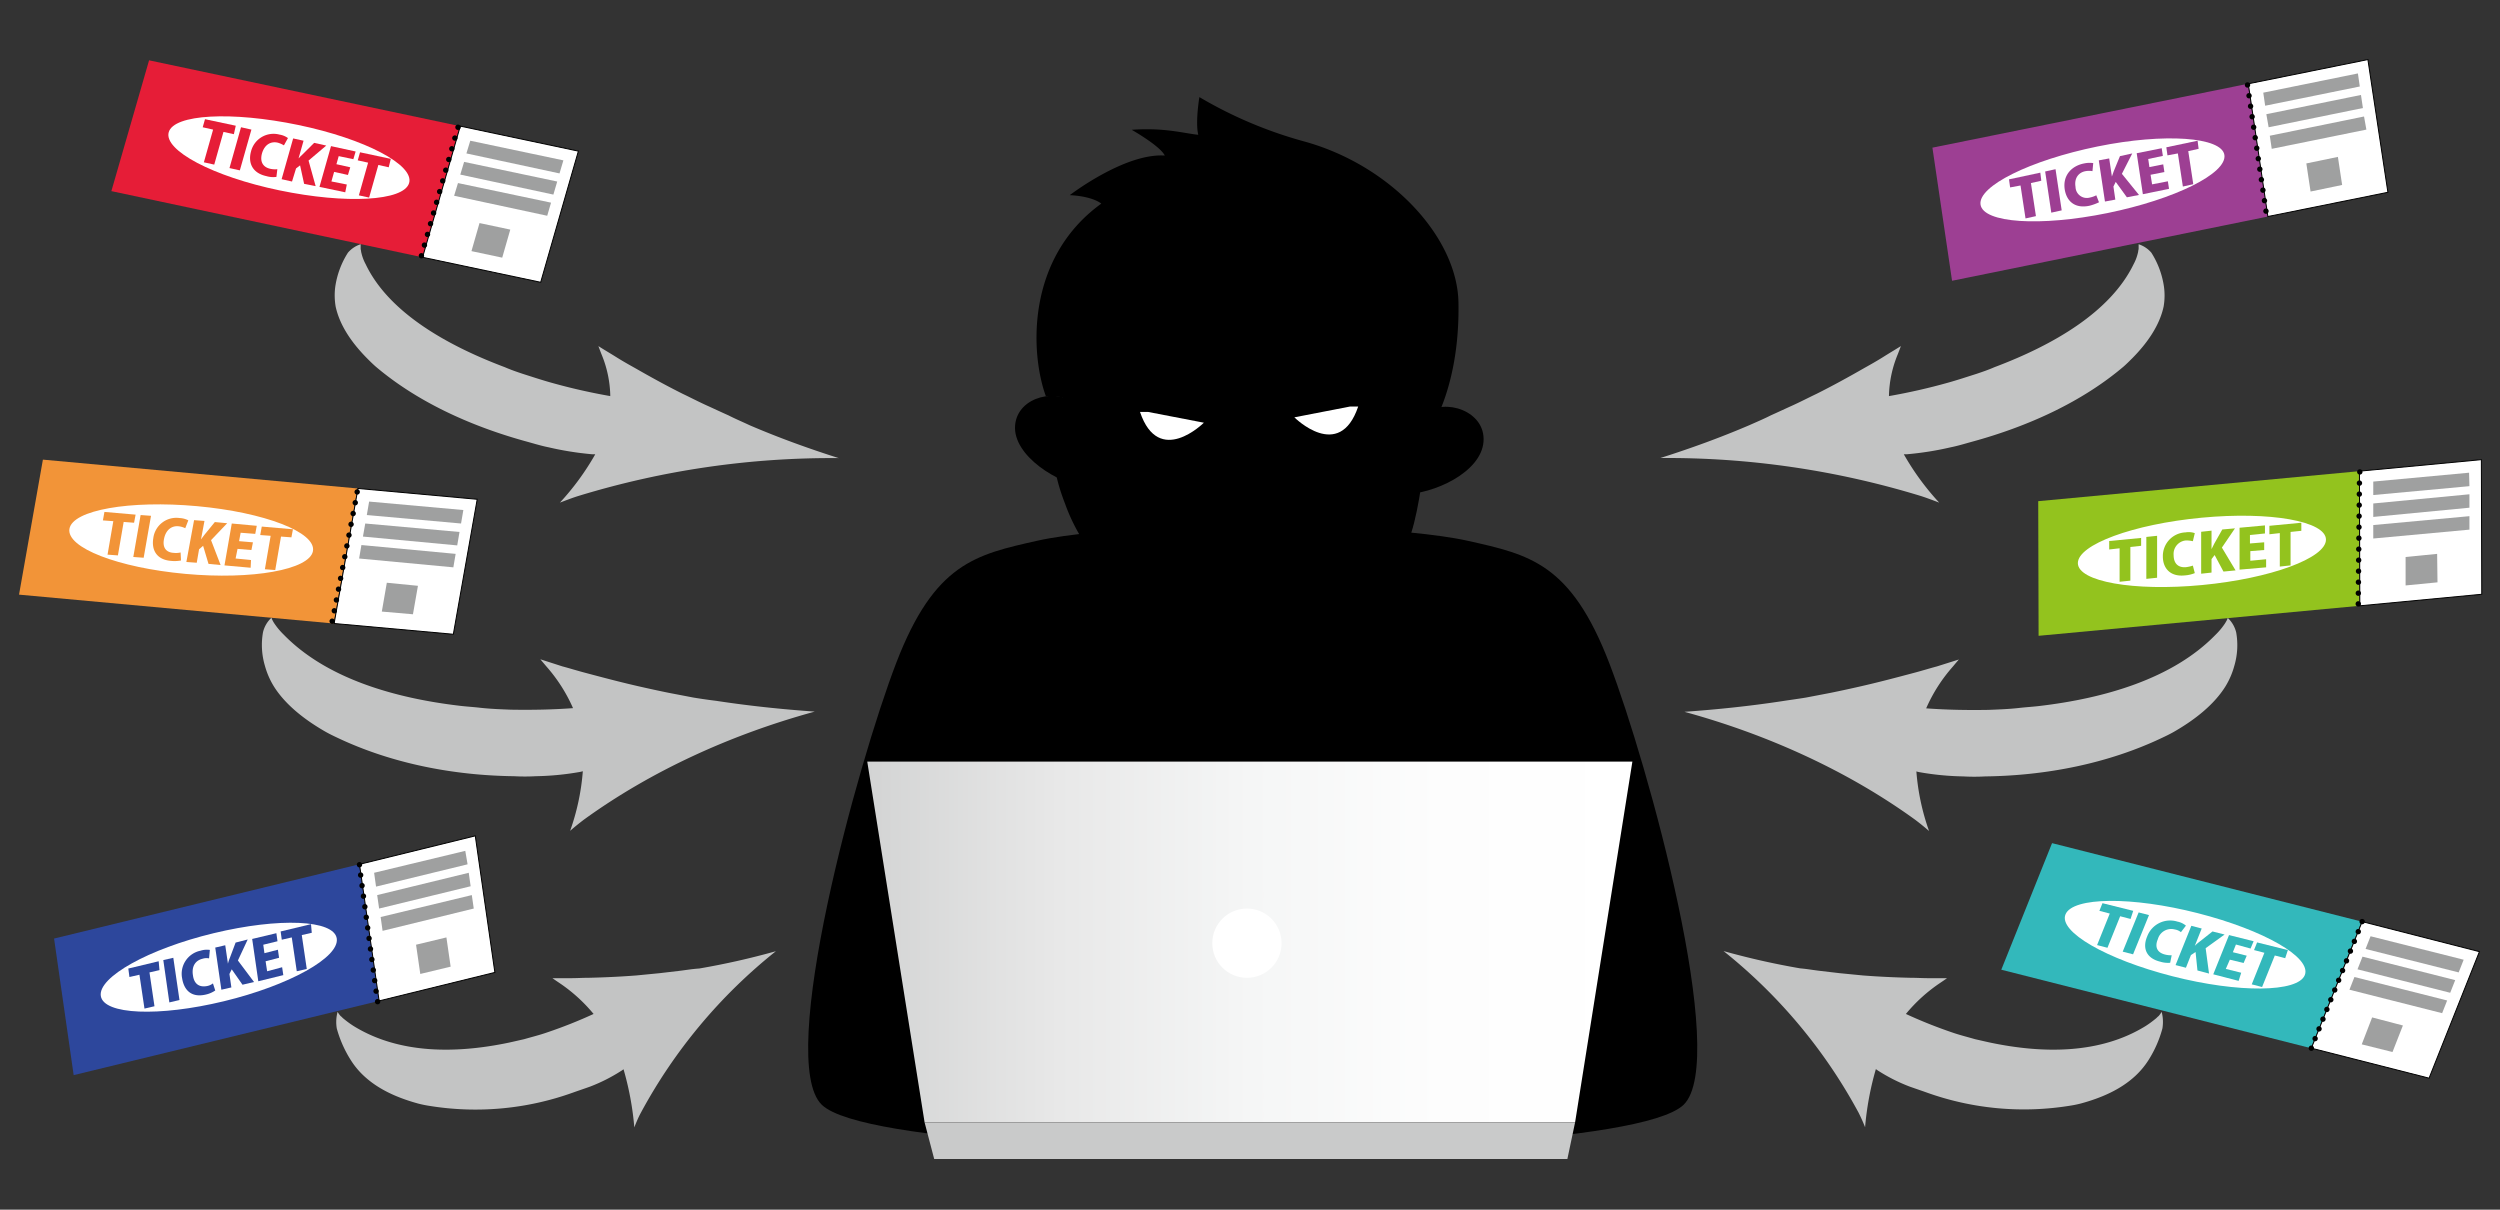 <?xml version="1.0" encoding="utf-8"?>
<!DOCTYPE svg PUBLIC "-//W3C//DTD SVG 1.1//EN" "http://www.w3.org/Graphics/SVG/1.1/DTD/svg11.dtd">
<svg version="1.1" xmlns="http://www.w3.org/2000/svg" xmlns:xlink="http://www.w3.org/1999/xlink" width="620" height="300" viewBox="0 0 620 300">
  <rect x="0" y="0" width="620" height="300" fill="#333333" stroke="none"/>
  <defs>
    <style>
      .a {
        fill: #714b23;
      }

      .b, .g, .h, .j, .l, .n, .p, .r {
        fill: none;
        stroke-linecap: round;
        stroke-linejoin: round;
      }

      .b {
        stroke: #866037;
        stroke-width: 1.38px;
      }

      .c, .e {
        fill: #fff;
      }

      .d {
        fill: #f29438;
      }

      .e, .g, .h, .j, .l, .n, .p, .r {
        stroke: #000;
      }

      .e {
        stroke-miterlimit: 10;
        stroke-width: 0.25px;
      }

      .f {
        fill: #9fa0a0;
      }

      .g, .h, .j, .l, .n, .p, .r {
        stroke-width: 1.34px;
      }

      .h {
        stroke-dasharray: 0 2.73;
      }

      .i {
        fill: #2d479c;
      }

      .j {
        stroke-dasharray: 0 2.64;
      }

      .k {
        fill: #e61d37;
      }

      .l {
        stroke-dasharray: 0 2.76;
      }

      .m {
        fill: #9d3f93;
      }

      .n {
        stroke-dasharray: 0 2.63;
      }

      .o {
        fill: #93c31e;
      }

      .p {
        stroke-dasharray: 0 2.73;
      }

      .q {
        fill: #33b8bb;
      }

      .r {
        stroke-dasharray: 0 2.6;
      }

      .s {
        fill: url(#a);
      }

      .t {
        fill: #c9caca;
      }

      .u {
        fill: #c3c4c4;
      }
    </style>
    <linearGradient id="a" data-name="名称未設定グラデーション" x1="215.08" y1="2.38" x2="404.83" y2="2.38" gradientTransform="matrix(1, 0, 0, -1, 0, 236)" gradientUnits="userSpaceOnUse">
      <stop offset="0" stop-color="#d3d3d4"/>
      <stop offset="0" stop-color="#d3d4d4"/>
      <stop offset="0.25" stop-color="#e8e8e8"/>
      <stop offset="0.5" stop-color="#f5f6f6"/>
      <stop offset="0.75" stop-color="#fdfdfd"/>
      <stop offset="1" stop-color="#fff"/>
    </linearGradient>
  </defs>
  <title>アートボード 1</title>
  <g>
    <path d="M308.76,130s-36.25.66-51.51,4.1-25.47,5.53-35,30.34S192.38,263,203.82,274c10.31,9.92,90.25,11.44,105.61,11.63h2.48c15.36-.19,95.21-1.71,105.61-11.63,11.45-11.07-8.87-84.72-18.41-109.52s-19.75-26.91-35-30.34-51.52-4.1-51.52-4.1"/>
    <path d="M348.16,119.14s4.3-13.16,1-23.94-12.4-25.67-26.9-28-19.84,4-19.84,4-18.6-7-31.39,12.79-10.68,31.1-6.87,41a45.91,45.91,0,0,0,9.07,15.17s2.76,10.11,5.72,14.5,4.29,9.54,7.06,14.21a63.73,63.73,0,0,0,5.06,7.45s2.28,3.33,13.07,11.73,15.55,10.68,17.93,10.68,12.78-9.82,14.88-14.11,1.82-6.87.77-9.74-2.29-10.87-1-14.59l1.24-3.72c.66-2,1.14-11.26,1.62-12.69s.67-1.53,3.05-2.29,7-6,8.3-13.83S348.16,119.14,348.16,119.14Z"/>
    <g>
      <path d="M267,100.54c-4.1-4.49-14.69-2.48-15.26,5s10.68,14.51,18,15.36c3.14-.85,8.3,2.48,7.63-3.91C276.71,111.22,269.56,103.78,267,100.54Z"/>
      <path d="M353.51,102.54c4.67-3.91,15-.67,14.4,7S355.42,122.58,348,122.58c1.91-3.73.67-5.35,1.43-11.55C350,106.45,350.65,105.12,353.51,102.54Z"/>
      <path d="M360.76,108.46a4,4,0,0,1,.19,2.76,8.6,8.6,0,0,1-1.24,2.67,10.26,10.26,0,0,1-2.1,2,9.42,9.42,0,0,1-1.24.67c-.19.09-.48.19-.67.28s-.19.1-.38.1-.19.09-.38.09a.63.63,0,0,1-.77-.47v-.1l-.09-2.1.09-.09.2-.1c.09-.1.28-.19.38-.29a5,5,0,0,0,.67-.57,4.67,4.67,0,0,0,1-1.33,7.3,7.3,0,0,0,.67-1.53l.29-.86c.09-.19.09-.29.19-.48s.09-.09.09-.19.1-.19.1-.28l.1-.1a1.56,1.56,0,0,1,2.09-.67C360.38,107.88,360.57,108.17,360.76,108.46Z"/>
      <path d="M353.89,110.94c-2.86,18.22-3,32.05-21.37,41.3-8.49,4.3-30,3.92-40.16-.38C276,146,269.17,127.06,268.7,107.79c-.29-11.16-2-9.16-1.82-13.83C268,65,283.2,51.12,303,50.93c21.84-.19,44.93,6.49,49.6,18.7C356.27,79.17,354.27,108.27,353.89,110.94Z"/>
      <path d="M277.09,103.59c5.25-5.06,15.27-4.48,18.8,5.25A40.9,40.9,0,0,0,277.09,103.59Z"/>
      <path d="M294.74,126.68c6.58,11.25,31.77,11.73,37.4-.38"/>
      <path d="M314.3,103.59c-.1,5.72,2.57,8.21,2.57,8.21"/>
      <path d="M348.83,103.5c-4.1-5.92-13-6.4-17.07,3.62A31.83,31.83,0,0,1,348.83,103.5Z"/>
      <path d="M338.24,61.9c-7.72.86-18,3.63-29.86,11.07,0,0,2.1-4.87,3-7.54-3.34.57-10.21,5.44-16.6,10.78,0,0,.67-8,1.24-11.35-9.06,4.1-22.13,11.54-24.61,21.27-3,11.55-1.72,26-1.72,26s-2.29-4.48-4.2-9.16c-.19-.38-1.14-3-1.81-4.39a17.15,17.15,0,0,0-4.29-.28c-3.82-10.4-5.15-34.15,13.73-47.8,0,0-2-1.81-7.82-2.1,0,0,13.64-10.49,23.57-9.82-1.15-2.39-8.21-6.39-8.21-6.39,8.11-.58,12.79.85,16.51,1.24-.77-3.15.28-9.35.28-9.35a105.78,105.78,0,0,0,26,11c21.46,5.91,38,23.75,38.25,40,.38,22.32-7.92,32.91-7.92,32.91a98.24,98.24,0,0,0-3.05-24.51C347.21,69.15,338.24,61.9,338.24,61.9Z"/>
      <path d="M311.44,42.34c-2.1-4.38-6.87-10-10.31-11.44"/>
      <path d="M276.61,44.82c11.93-2.29,19.94,1.72,19.94,1.72"/>
      <path d="M289.78,34.52c2.48.19,15.26,2.1,21.66,7.82"/>
      <path d="M261.54,106a.33.33,0,0,0,.1.28c0,.1,0,.19.09.19,0,.19.1.29.1.48s.09.57.09.86a5.73,5.73,0,0,0,1.43,3,4.7,4.7,0,0,0,.67.67,1.62,1.62,0,0,0,.38.29l.19.19a.09.09,0,0,1,.1.09l-.19,2a.61.61,0,0,1-.76.58h-.2l-.38-.19c-.09,0-.19-.1-.28-.19a2.36,2.36,0,0,1-.58-.39,8.41,8.41,0,0,1-1.14-.85,8.2,8.2,0,0,1-1.81-2.2,7,7,0,0,1-.86-2.77,3.45,3.45,0,0,1,0-1.43,1.65,1.65,0,0,1,.19-.66c0-.1.09-.19.09-.39s.1-.19.2-.28a1.45,1.45,0,0,1,2.09-.48,11.56,11.56,0,0,0,.48,1.15Z"/>
      <g>
        <ellipse cx="295.32" cy="95.39" rx="3.05" ry="3.24" transform="translate(-0.77 2.41) rotate(-0.47)"/>
        <ellipse cx="331.1" cy="94.24" rx="3.05" ry="3.24" transform="translate(-0.77 2.73) rotate(-0.47)"/>
      </g>
    </g>
    <g>
      <g>
        <g>
          <ellipse class="a" cx="295.22" cy="111.03" rx="3.05" ry="4.01"/>
          <ellipse class="a" cx="322.5" cy="111.03" rx="3.05" ry="4.01"/>
        </g>
        <g>
          <path class="b" d="M318.78,100.35s4.77-3.25,8.68-2.2"/>
          <path class="b" d="M299.22,100s-4.77-3.25-8.68-2.2"/>
        </g>
      </g>
      <path d="M271.56,85.75s28.33,9.92,72.5-1.33c0,0,7.25,27-3.34,29.66-8.3,2.1-16.5,3.92-25.66-2-9.63-6.2-10.49,3.34-20.41,4.58s-15.84,0-18.42-3.34S270.89,93.67,271.56,85.75Z"/>
      <path class="c" d="M284.72,102.16l13.84,2.67s-11.17,11.16-15.84-2.67"/>
      <path class="c" d="M334.81,100.82,321,103.5s11.16,11.16,15.83-2.68"/>
    </g>
    <g>
      <g>
        <g>
          <polygon class="d" points="82.76 154.63 4.72 147.47 10.64 113.99 88.68 121.14 82.76 154.63"/>
          <polygon class="e" points="112.43 157.3 82.86 154.63 88.77 121.14 118.35 123.82 112.43 157.3"/>
        </g>
        <polygon class="f" points="114.91 126.49 114.34 129.83 90.97 127.73 91.54 124.39 114.91 126.49"/>
        <polygon class="f" points="113.96 131.93 113.39 135.26 90.01 133.07 90.58 129.83 113.96 131.93"/>
        <polygon class="f" points="113 137.36 112.43 140.7 89.06 138.51 89.63 135.17 113 137.36"/>
        <polygon class="f" points="102.41 152.34 94.69 151.67 95.93 144.52 103.65 145.28 102.41 152.34"/>
        <path class="c" d="M77.61,136.69c-.86,4.58-15,7.16-31.67,5.63s-29.48-6.48-28.72-11.16,15-7.15,31.67-5.63S78.47,132,77.61,136.69Z"/>
        <g>
          <path class="d" d="M33.25,129.64l-2.58-.2-1.43,8.3-2.57-.19,1.43-8.3-2.58-.19.38-2.1,7.73.67Z"/>
          <path class="d" d="M34.87,127.73l2.58.19-1.82,10.4-2.57-.19Z"/>
          <path class="d" d="M44.89,139a8.88,8.88,0,0,1-2.48.1c-3.63-.29-4.87-2.77-4.39-5.63a5.75,5.75,0,0,1,6.49-5,5.33,5.33,0,0,1,2.19.57L45.94,131a4.83,4.83,0,0,0-1.62-.48c-1.63-.19-3.15.77-3.63,3.06s.57,3.43,2.39,3.53a5,5,0,0,0,1.71-.1Z"/>
          <path class="d" d="M54.71,140.13l-3-.29-1.34-4.48-1,.86-.58,3.34-2.57-.19L48.13,129l2.58.19-.86,4.58h0l.86-1.15,2.57-3.15,3.06.29-4,4.2Z"/>
          <path class="d" d="M62.16,140.8l-6.49-.58,1.81-10.39,6.2.57-.38,2-3.62-.28-.39,2.09,3.44.29-.38,1.91-3.44-.29-.48,2.39,3.82.38Z"/>
          <path class="d" d="M72.27,133.26l-2.58-.19-1.43,8.3-2.57-.19,1.43-8.3-2.58-.19.38-2.1,7.73.67Z"/>
        </g>
      </g>
      <g>
        <line class="g" x1="88.58" y1="122" x2="88.58" y2="122"/>
        <line class="h" x1="88.1" y1="124.67" x2="82.67" y2="152.72"/>
        <line class="g" x1="82.38" y1="154.06" x2="82.38" y2="154.06"/>
      </g>
    </g>
    <g>
      <g>
        <g>
          <polygon class="i" points="94.02 248.22 18.27 266.63 13.41 232.76 89.06 214.35 94.02 248.22"/>
          <polygon class="e" points="122.73 241.16 94.02 248.22 89.15 214.35 117.87 207.29 122.73 241.16"/>
        </g>
        <polygon class="f" points="115.39 211.01 115.96 214.35 93.26 219.88 92.78 216.45 115.39 211.01"/>
        <polygon class="f" points="116.25 216.45 116.72 219.79 94.02 225.32 93.54 221.98 116.25 216.45"/>
        <polygon class="f" points="117.01 221.98 117.49 225.32 94.88 230.85 94.4 227.42 117.01 221.98"/>
        <polygon class="f" points="111.76 239.73 104.23 241.54 103.18 234.29 110.71 232.48 111.76 239.73"/>
        <path class="c" d="M83.52,232.76c.67,4.68-11.82,11.64-28,15.55S25.71,251.65,25,247,36.78,235.34,53,231.43,82.86,228.09,83.52,232.76Z"/>
        <g>
          <path class="i" d="M39.55,240.59l-2.48.57,1.24,8.39-2.48.58-1.25-8.4-2.48.57-.28-2.1,7.53-1.81Z"/>
          <path class="i" d="M40.5,238.1l2.48-.57L44.51,248,42,248.6Z"/>
          <path class="i" d="M53.38,245.64a6.74,6.74,0,0,1-2.29,1c-3.53.85-5.44-1-5.92-4a5.84,5.84,0,0,1,4.58-6.87,5.12,5.12,0,0,1,2.29-.19l-.19,2.1a3.2,3.2,0,0,0-1.62.09c-1.62.38-2.77,1.72-2.38,4.11.28,2.19,1.62,3,3.43,2.67a3.28,3.28,0,0,0,1.53-.67Z"/>
          <path class="i" d="M63,243.54l-2.86.67-2.67-3.82-.57,1.15.48,3.34-2.48.57L53.38,235l2.48-.58.67,4.58h0a8.23,8.23,0,0,1,.47-1.43l1.43-3.81,3-.77L59,238.2Z"/>
          <path class="i" d="M70.26,241.83l-6.2,1.52-1.52-10.49,6-1.43.28,2-3.53.86.29,2.1,3.34-.86.29,2-3.34.86.38,2.48,3.72-1Z"/>
          <path class="i" d="M77.32,231.33l-2.48.57,1.24,8.4-2.48.57-1.24-8.39-2.48.57L69.6,231l7.53-1.81Z"/>
        </g>
      </g>
      <g>
        <line class="g" x1="89.15" y1="214.45" x2="89.15" y2="214.45"/>
        <line class="j" x1="89.44" y1="217.02" x2="93.45" y2="247.17"/>
        <line class="g" x1="93.64" y1="248.41" x2="93.64" y2="248.41"/>
      </g>
    </g>
    <g>
      <g>
        <g>
          <polygon class="k" points="104.8 63.81 27.62 47.4 36.97 14.96 114.05 31.28 104.8 63.81"/>
          <polygon class="e" points="134.09 70.01 104.8 63.81 114.15 31.28 143.44 37.48 134.09 70.01"/>
        </g>
        <polygon class="f" points="139.72 39.77 138.76 43.01 115.67 38.05 116.63 34.9 139.72 39.77"/>
        <polygon class="f" points="138.19 45.02 137.24 48.26 114.15 43.3 115.1 40.15 138.19 45.02"/>
        <polygon class="f" points="136.66 50.26 135.71 53.51 112.62 48.55 113.58 45.4 136.66 50.26"/>
        <polygon class="f" points="124.55 63.9 116.92 62.28 118.92 55.32 126.55 56.94 124.55 63.9"/>
        <path class="c" d="M101.46,45.4c-1.34,4.48-15.65,5.24-32.15,1.81S40.59,37.29,41.84,32.8,57.48,27.56,74,31,102.8,40.91,101.46,45.4Z"/>
        <g>
          <path class="k" d="M58,33.28l-2.58-.57-2.29,8.11-2.57-.57,2.29-8.11-2.58-.58.57-2,7.63,1.62Z"/>
          <path class="k" d="M59.77,31.56l2.58.58L59.48,42.25l-2.57-.57Z"/>
          <path class="k" d="M68.55,43.87a5.9,5.9,0,0,1-2.48-.19c-3.53-.76-4.58-3.34-3.82-6.11a5.75,5.75,0,0,1,7.06-4.19,4.84,4.84,0,0,1,2.1.86l-1,1.81a6,6,0,0,0-1.53-.67c-1.62-.38-3.24.38-3.91,2.67-.57,2.1.28,3.44,2.1,3.82a5.32,5.32,0,0,0,1.71.09Z"/>
          <path class="k" d="M78.28,46.16l-2.86-.57-1-4.58-1,.76-1,3.25-2.58-.58,2.86-10.11,2.58.57-1.24,4.39h0c.29-.38.67-.67,1-1l2.87-2.86,3,.67-4.39,3.72Z"/>
          <path class="k" d="M85.62,47.69l-6.39-1.34,2.86-10.11,6.11,1.33-.57,1.91L84,38.72l-.57,2,3.43.77-.57,1.9-3.43-.76L82.19,45l3.82.76Z"/>
          <path class="k" d="M96.4,41.49l-2.57-.58L91.54,49,89,48.45l2.29-8.11-2.57-.57.57-2,7.63,1.63Z"/>
        </g>
      </g>
      <g>
        <line class="g" x1="113.58" y1="31.56" x2="113.58" y2="31.56"/>
        <line class="l" x1="112.81" y1="34.24" x2="104.89" y2="62.09"/>
        <line class="g" x1="104.51" y1="63.43" x2="104.51" y2="63.43"/>
      </g>
    </g>
    <g>
      <g>
        <g>
          <polygon class="m" points="562.43 53.7 484.11 69.63 479.24 36.62 557.47 20.78 562.43 53.7"/>
          <polygon class="e" points="592.2 47.69 562.43 53.7 557.57 20.78 587.24 14.77 592.2 47.69"/>
        </g>
        <polygon class="f" points="584.76 18.21 585.23 21.45 561.76 26.22 561.29 22.98 584.76 18.21"/>
        <polygon class="f" points="585.52 23.55 586 26.79 562.62 31.56 562.05 28.32 585.52 23.55"/>
        <polygon class="f" points="586.28 28.89 586.86 32.14 563.39 36.91 562.91 33.66 586.28 28.89"/>
        <polygon class="f" points="580.85 45.87 573.02 47.5 571.97 40.53 579.8 38.91 580.85 45.87"/>
        <path class="c" d="M551.65,38.43c.67,4.58-12.3,11-29,14.41s-30.81,2.48-31.48-2.1,12.31-11,29-14.41S551,34,551.65,38.43Z"/>
        <g>
          <path class="m" d="M506.24,44.82l-2.57.58,1.24,8.2-2.58.57L501.09,46l-2.58.48-.28-2L506,42.82Z"/>
          <path class="m" d="M507.2,42.53l2.57-.57,1.53,10.21-2.58.57Z"/>
          <path class="m" d="M520.55,50.17a12.39,12.39,0,0,1-2.38.86c-3.63.76-5.63-1.15-6.11-4-.57-3.63,1.81-5.92,4.77-6.49a6.34,6.34,0,0,1,2.29-.09l-.19,2a4.83,4.83,0,0,0-1.72,0c-1.62.29-2.86,1.62-2.48,3.91A2.8,2.8,0,0,0,518.26,49a6.12,6.12,0,0,0,1.62-.57Z"/>
          <path class="m" d="M530.47,48.35l-3,.58-2.77-3.82-.57,1.15.47,3.24-2.57.48-1.53-10.21,2.58-.48.67,4.49h0c.19-.48.28-.86.47-1.34l1.53-3.72,3.05-.67-2.57,5.06Z"/>
          <path class="m" d="M537.92,46.83l-6.49,1.33L529.9,38l6.2-1.24.29,1.9-3.63.77.29,2,3.43-.67.29,1.91-3.43.67.38,2.38,3.91-.76Z"/>
          <path class="m" d="M545.26,36.91l-2.57.57,1.24,8.2-2.58.58-1.24-8.21-2.58.48-.28-2L545,34.9Z"/>
        </g>
      </g>
      <g>
        <line class="g" x1="557.38" y1="21.07" x2="557.38" y2="21.07"/>
        <line class="n" x1="557.76" y1="23.74" x2="561.77" y2="51.03"/>
        <line class="g" x1="561.96" y1="52.36" x2="561.96" y2="52.36"/>
      </g>
    </g>
    <g>
      <g>
        <g>
          <polygon class="o" points="585.14 150.24 505.57 157.68 505.48 124.29 585.14 116.85 585.14 150.24"/>
          <polygon class="e" points="615.48 147.38 585.23 150.24 585.14 116.85 615.38 113.99 615.48 147.38"/>
        </g>
        <polygon class="f" points="612.33 117.23 612.42 120.57 588.57 122.77 588.57 119.43 612.33 117.23"/>
        <polygon class="f" points="612.42 122.58 612.42 125.91 588.57 128.2 588.57 124.86 612.42 122.58"/>
        <polygon class="f" points="612.42 128.01 612.42 131.35 588.57 133.55 588.57 130.21 612.42 128.01"/>
        <polygon class="f" points="604.5 144.42 596.59 145.19 596.59 138.13 604.41 137.36 604.5 144.42"/>
        <path class="c" d="M576.84,133.83c0,4.58-13.74,9.64-30.72,11.26s-30.81-.86-30.81-5.44S529,130,546,128.39,576.84,129.25,576.84,133.83Z"/>
        <g>
          <path class="o" d="M531,135.36l-2.67.29V144l-2.67.28v-8.3l-2.58.29v-2.1l7.92-.76Z"/>
          <path class="o" d="M532.29,133.16l2.67-.28v10.4l-2.67.28Z"/>
          <path class="o" d="M544.31,142.13a7.76,7.76,0,0,1-2.48.57c-3.63.39-5.44-1.81-5.44-4.67a5.86,5.86,0,0,1,5.63-6,4.62,4.62,0,0,1,2.29.19l-.48,2a7.37,7.37,0,0,0-1.72-.19,3.36,3.36,0,0,0-3.05,3.63c0,2.19,1.24,3.15,3.05,3a8.68,8.68,0,0,0,1.72-.39Z"/>
          <path class="o" d="M554.42,141.46l-3,.29-2.19-4.1-.77,1V142l-2.57.28v-10.4l2.57-.28v4.58h0c.2-.48.48-.86.67-1.34l2-3.53,3.14-.28-3.24,4.77Z"/>
          <path class="o" d="M562,140.7l-6.59.57V130.88l6.3-.58v2l-3.72.38v2.1l3.53-.29v1.91l-3.44.28v2.39l3.92-.38Z"/>
          <path class="o" d="M570.73,131.64l-2.67.28v8.3l-2.67.29v-8.3l-2.58.29v-2.1l7.92-.76Z"/>
        </g>
      </g>
      <g>
        <line class="g" x1="585.23" y1="117.04" x2="585.23" y2="117.04"/>
        <line class="p" x1="585.14" y1="119.81" x2="584.85" y2="148.43"/>
        <line class="g" x1="584.85" y1="149.76" x2="584.85" y2="149.76"/>
      </g>
    </g>
    <g>
      <g>
        <g>
          <polygon class="q" points="573.12 259.95 496.32 240.49 508.91 209.1 585.71 228.56 573.12 259.95"/>
          <polygon class="e" points="602.41 267.39 573.21 259.95 585.81 228.56 614.9 236.01 602.41 267.39"/>
        </g>
        <polygon class="f" points="610.99 238.01 609.75 241.16 586.66 235.34 587.9 232.19 610.99 238.01"/>
        <polygon class="f" points="608.89 243.07 607.65 246.21 584.66 240.39 585.9 237.25 608.89 243.07"/>
        <polygon class="f" points="606.89 248.12 605.65 251.27 582.66 245.45 583.9 242.3 606.89 248.12"/>
        <polygon class="f" points="593.34 260.9 585.71 259 588.29 252.32 595.92 254.32 593.34 260.9"/>
        <path class="c" d="M571.59,241.83c-1.72,4.29-16.41,4.48-32.82.28s-28.33-11.06-26.52-15.36,16.41-4.48,32.82-.28S573.31,237.44,571.59,241.83Z"/>
        <g>
          <path class="q" d="M528.38,227.9l-2.58-.67-3.15,7.82-2.57-.67,3.14-7.82-2.57-.67.76-1.9,7.63,1.9Z"/>
          <path class="q" d="M530.38,226.28l2.57.66L529,236.67l-2.57-.66Z"/>
          <path class="q" d="M538.2,238.77a6.46,6.46,0,0,1-2.48-.28c-3.53-.86-4.39-3.44-3.24-6.2a6.08,6.08,0,0,1,7.53-3.73,4.67,4.67,0,0,1,2.1,1l-1.24,1.62a3.18,3.18,0,0,0-1.52-.67,3.44,3.44,0,0,0-4.2,2.39c-.86,2-.1,3.34,1.72,3.81a5.57,5.57,0,0,0,1.71.19Z"/>
          <path class="q" d="M547.84,241.44l-2.87-.76-.47-4.58-1.15.76L542.11,240l-2.57-.66,3.91-9.74,2.57.67-1.71,4.3h0a9.68,9.68,0,0,1,1.14-1L548.7,231l3,.76L547,235.15Z"/>
          <path class="q" d="M555.18,243.26l-6.29-1.63,3.91-9.73,6.1,1.53-.76,1.81-3.63-1-.76,1.91,3.44.86-.77,1.81L553,238l-1,2.29,3.82.95Z"/>
          <path class="q" d="M566.73,237.63l-2.58-.67L561,244.78l-2.57-.66,3.14-7.83-2.57-.67.76-1.9,7.63,1.9Z"/>
        </g>
      </g>
      <g>
        <line class="g" x1="585.81" y1="228.56" x2="585.81" y2="228.56"/>
        <line class="r" x1="584.85" y1="231.05" x2="573.69" y2="258.71"/>
        <line class="g" x1="573.21" y1="259.95" x2="573.21" y2="259.95"/>
      </g>
    </g>
    <g>
      <g>
        <polygon class="s" points="390.62 278.36 229.3 278.36 215.08 188.88 404.83 188.88 390.62 278.36"/>
        <polygon class="t" points="390.62 278.36 229.3 278.36 231.68 287.43 388.71 287.43 390.62 278.36"/>
      </g>
      <circle class="c" cx="309.24" cy="233.91" r="8.59"/>
    </g>
    <path class="u" d="M168.43,240.78l-4.86.57-5.82.57c-3.82.29-7.73.48-11.64.57-1.53,0-3.06.1-4.58.1H137s.67.48,1.81,1.24a39.69,39.69,0,0,1,8.4,7.63A117.14,117.14,0,0,1,135.8,256c-1.9.67-3.81,1.14-5.82,1.72-1.24.28-2.48.57-3.81.86-12.78,2.67-27,2.95-38.45-4.11a23.5,23.5,0,0,1-2.48-1.81c-.28-.19-.47-.48-.76-.67a6.92,6.92,0,0,1-.76-1.05,9.69,9.69,0,0,0-.2,4.11A28.88,28.88,0,0,0,87,262.91a19.56,19.56,0,0,0,3.34,4c3.72,3.43,8.49,5.43,13.35,6.77a27.81,27.81,0,0,0,2.77.57,71.39,71.39,0,0,0,35.78-3.34c1.33-.47,2.76-.95,4.1-1.43a42.19,42.19,0,0,0,7.73-3.91c.19-.1.38-.29.57-.38a74,74,0,0,1,2.67,14.4c.48-1.24,1-2.48,1.62-3.62a130.2,130.2,0,0,1,33.49-40.07,187.75,187.75,0,0,1-19,4.29C171.67,240.3,170.05,240.59,168.43,240.78Z"/>
    <path class="u" d="M172,173l-6-1.15c-2.38-.48-4.77-1-7.06-1.52-4.67-1.05-9.35-2.29-14-3.53-1.82-.48-3.63-1.05-5.44-1.53L134,163.5l1.53,1.81a39.57,39.57,0,0,1,6.58,10.31c-5.15.38-10.3.47-15.45.38-2.58-.1-5.06-.19-7.64-.48-1.62-.19-3.24-.28-4.86-.47-16.31-1.91-33.2-6.78-43.79-17.65a17.28,17.28,0,0,1-2.19-2.58,7.44,7.44,0,0,1-.58-.95,5,5,0,0,1-.28-.67,7.11,7.11,0,0,0-2.1,3.62h0a18.14,18.14,0,0,0,.48,8.3,19.59,19.59,0,0,0,2.19,5.06c2.86,4.58,7.63,8.3,12.78,11.26,1,.57,2,1.05,3,1.52,13.26,6.3,28.53,9.35,43.79,9.54a49.36,49.36,0,0,0,5.44,0,69,69,0,0,0,10.87-1.05,6.67,6.67,0,0,0,.77-.19,57.12,57.12,0,0,1-3.15,14.79c1.14-1,2.38-2,3.53-2.86,16.5-11.93,36.25-21,57.14-26.71-8.2-.58-16.31-1.43-24.42-2.67C176,173.61,174,173.33,172,173Z"/>
    <path class="u" d="M180.64,103c-1.72-.76-3.53-1.62-5.24-2.39-2.1-.95-4.11-2-6.11-2.95-4-2-8-4.2-11.83-6.4-1.53-.85-3.05-1.71-4.58-2.67s-3-1.81-4.48-2.76c0,0,.28.76.76,2a28.13,28.13,0,0,1,2.19,10.4,148.38,148.38,0,0,1-14.69-3.34c-2.38-.67-4.67-1.43-7.06-2.19-1.43-.48-2.95-1-4.39-1.63-14.69-5.53-28.9-13.73-34.53-25.56a11,11,0,0,1-1.05-2.77c-.09-.29-.09-.67-.19-.95V60.57a7,7,0,0,0-3.15,2.09h0a21.41,21.41,0,0,0-3.15,8.49,16.56,16.56,0,0,0,.1,4.87c1,4.67,4,9,7.73,12.78.66.67,1.43,1.43,2.19,2.1,10.11,8.59,23.37,14.79,37.78,18.7,1.72.48,3.43,1,5.15,1.34a77.36,77.36,0,0,0,10.69,1.71h.85a64.32,64.32,0,0,1-8.77,12c1.52-.57,2.95-1.14,4.48-1.62A214.79,214.79,0,0,1,208,113.61c-7.53-2.39-14.88-5.06-22-8.11C184.17,104.64,182.36,103.88,180.64,103Z"/>
    <path class="u" d="M451.39,240.78l4.86.57,5.82.57c3.82.29,7.73.48,11.64.57,1.53,0,3.05.1,4.58.1h4.58s-.67.48-1.81,1.24a39.69,39.69,0,0,0-8.4,7.63A118,118,0,0,0,484,256c1.91.67,3.82,1.14,5.82,1.72,1.24.28,2.48.57,3.82.86,12.78,2.67,27,2.95,38.45-4.11a24.58,24.58,0,0,0,2.48-1.81c.28-.19.47-.48.76-.67a6.92,6.92,0,0,0,.76-1.05,9.86,9.86,0,0,1,.19,4.11,28.45,28.45,0,0,1-3.43,7.82,19.89,19.89,0,0,1-3.34,4c-3.72,3.43-8.49,5.43-13.36,6.77a27.05,27.05,0,0,1-2.76.57,71.39,71.39,0,0,1-35.78-3.34c-1.33-.47-2.76-.95-4.1-1.43a42.19,42.19,0,0,1-7.73-3.91c-.19-.1-.38-.29-.57-.38a74,74,0,0,0-2.67,14.4c-.48-1.24-1.05-2.48-1.62-3.62a130.34,130.34,0,0,0-33.49-40.07,187.14,187.14,0,0,0,19,4.29C448.14,240.3,449.77,240.59,451.39,240.78Z"/>
    <path class="u" d="M447.86,173l6-1.15c2.38-.48,4.77-1,7.06-1.52,4.67-1.05,9.35-2.29,14-3.53,1.81-.48,3.63-1.05,5.44-1.53l5.44-1.72s-.58.67-1.53,1.81a39.31,39.31,0,0,0-6.58,10.31c5.15.38,10.3.47,15.45.38,2.58-.1,5.06-.19,7.63-.48,1.63-.19,3.25-.28,4.87-.47,16.31-1.91,33.2-6.78,43.79-17.65a17.28,17.28,0,0,0,2.19-2.58,10.74,10.74,0,0,0,.58-.95,5,5,0,0,0,.28-.67,7.18,7.18,0,0,1,2.1,3.62h0a18.14,18.14,0,0,1-.48,8.3,19.59,19.59,0,0,1-2.19,5.06c-2.86,4.58-7.63,8.3-12.78,11.26-1,.57-2,1.05-3,1.52-13.26,6.3-28.53,9.35-43.79,9.54a49.36,49.36,0,0,1-5.44,0,69,69,0,0,1-10.87-1.05,6.18,6.18,0,0,1-.77-.19,57.12,57.12,0,0,0,3.15,14.79c-1.14-1-2.38-2-3.53-2.86-16.5-11.93-36.25-21-57.14-26.71,8.2-.58,16.31-1.43,24.42-2.67C443.76,173.61,445.85,173.33,447.86,173Z"/>
    <path class="u" d="M439.18,103c1.71-.76,3.53-1.62,5.24-2.39,2.1-.95,4.11-2,6.11-2.95,4-2,8-4.2,11.83-6.4,1.52-.85,3.05-1.71,4.58-2.67s2.95-1.81,4.48-2.76c0,0-.28.76-.76,2a28.35,28.35,0,0,0-2.2,10.4,148.57,148.57,0,0,0,14.7-3.34c2.38-.67,4.67-1.43,7.06-2.19,1.43-.48,2.95-1,4.38-1.63,14.7-5.53,28.81-13.73,34.54-25.56a11,11,0,0,0,1.05-2.77c.09-.29.09-.67.19-.95V60.57a7,7,0,0,1,3.15,2.09h0a21.39,21.39,0,0,1,3.14,8.49,16.23,16.23,0,0,1-.09,4.87c-1,4.67-4,9-7.73,12.78-.67.67-1.43,1.43-2.19,2.1-10.11,8.59-23.37,14.79-37.78,18.7-1.72.48-3.43,1-5.15,1.34A77.61,77.61,0,0,1,473,112.65h-.86a64.38,64.38,0,0,0,8.78,12c-1.52-.57-3-1.14-4.48-1.62a214.79,214.79,0,0,0-64.68-9.44c7.53-2.39,14.88-5.06,22-8.11C435.65,104.64,437.46,103.88,439.18,103Z"/>
  </g>
</svg>
